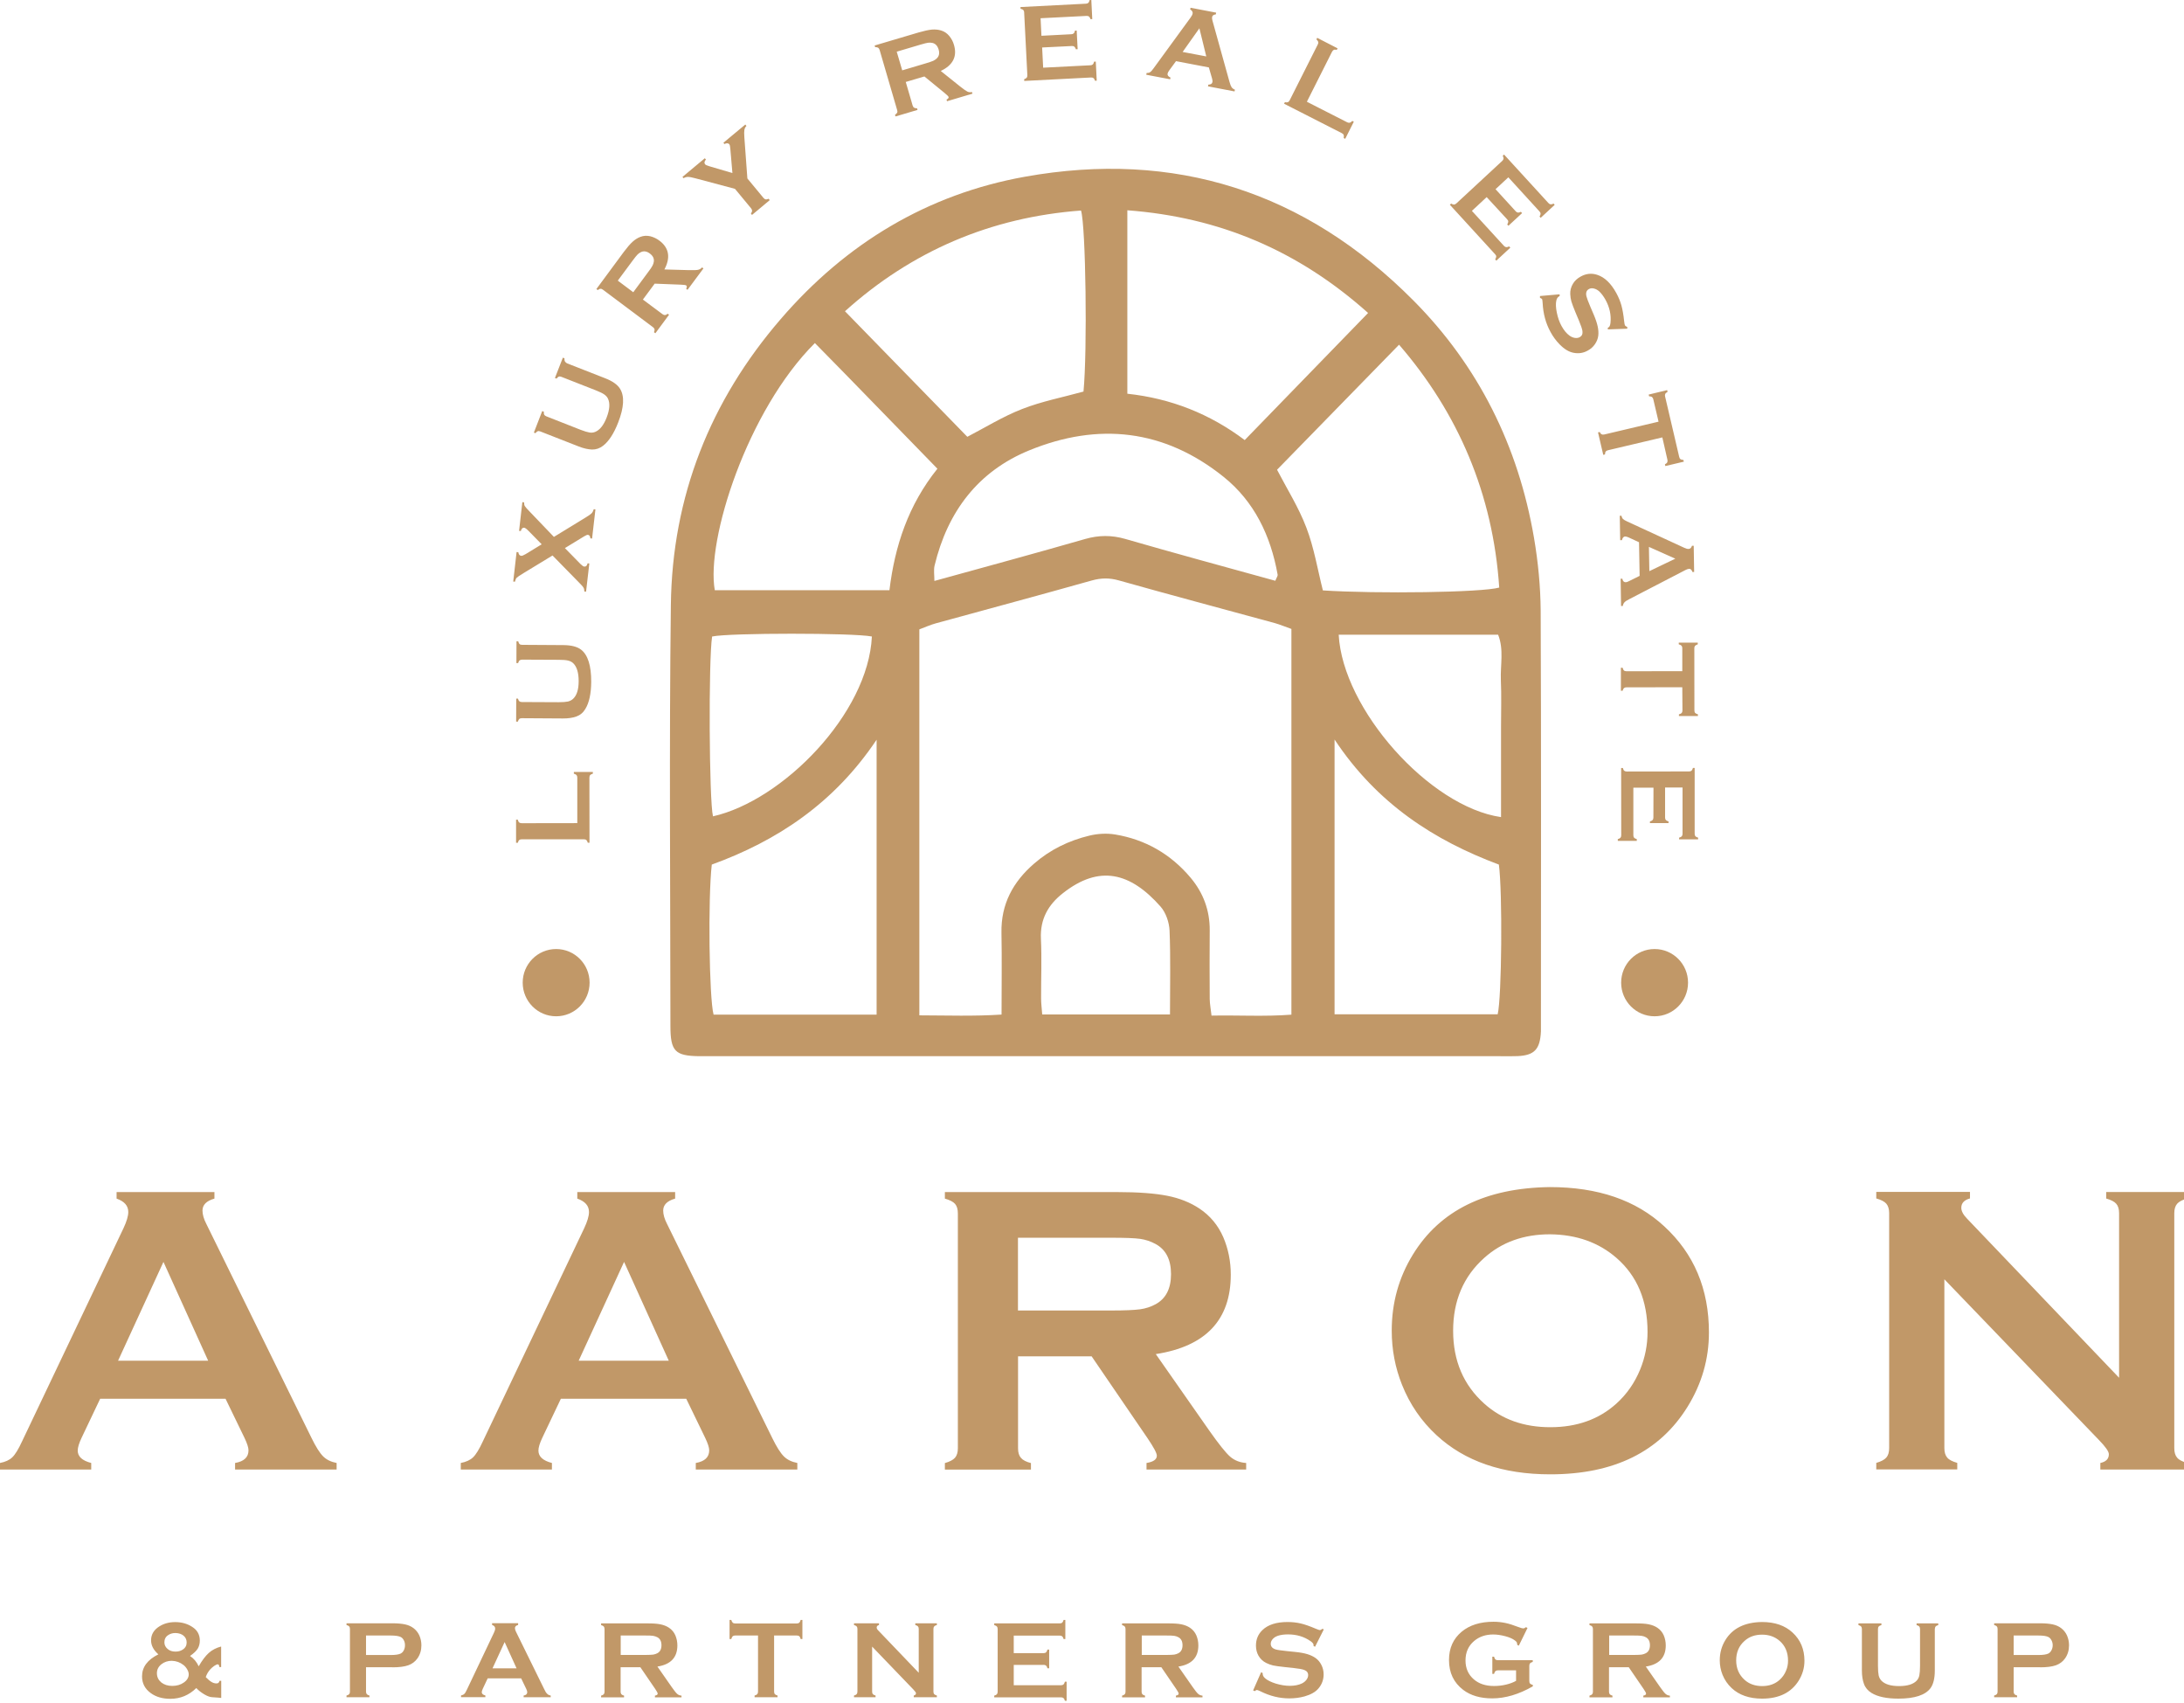 <?xml version="1.0" encoding="UTF-8"?> <svg xmlns="http://www.w3.org/2000/svg" width="254" height="198" xml:space="preserve" version="1.1"> <g> <title>Layer 1</title> <g id="svg_1"> <path id="svg_2" fill="#C19868" d="m136.07,117.96c0,-3.43 0.08,-6.6 -0.05,-9.75c-0.04,-0.96 -0.43,-2.1 -1.05,-2.8c-3.51,-3.97 -7.12,-4.9 -11.37,-1.54c-1.68,1.32 -2.65,2.99 -2.54,5.29c0.11,2.31 0.01,4.63 0.02,6.94c0,0.58 0.08,1.15 0.13,1.86l14.86,0zm-34.67,-43.95c-2.13,-0.43 -16.56,-0.43 -18.58,0c-0.43,2.69 -0.35,19.11 0.1,20.91c8.11,-1.83 18.06,-11.95 18.48,-20.91m54.29,-0.21c0.46,8.67 10.56,20.01 18.88,21.21l0,-5.38l0,-5.15c0,-1.8 0.06,-3.61 -0.02,-5.41c-0.07,-1.75 0.37,-3.55 -0.32,-5.27l-18.54,0zm-7.37,-6.27c0.16,-0.4 0.3,-0.57 0.27,-0.71c-0.81,-4.54 -2.72,-8.51 -6.28,-11.37c-6.91,-5.55 -14.59,-6.37 -22.62,-3.08c-5.91,2.42 -9.48,7.08 -11,13.4c-0.12,0.52 -0.02,1.1 -0.02,1.78c5.98,-1.65 11.77,-3.22 17.54,-4.88c1.58,-0.45 3.06,-0.46 4.64,-0.01c5.78,1.67 11.57,3.24 17.47,4.87m6.89,18.46l0,31.95l18.97,0c0.48,-1.98 0.57,-14.21 0.14,-17.41c-7.48,-2.8 -14.13,-7.03 -19.11,-14.54m-53.26,31.99l0,-31.97c-4.96,7.41 -11.6,11.77 -19.17,14.52c-0.45,3.88 -0.31,15.56 0.21,17.45l18.96,0zm29.16,-93.53l0,21.33c5.08,0.55 9.6,2.34 13.65,5.39c4.86,-5 9.55,-9.84 14.35,-14.78c-8.11,-7.24 -17.25,-11.13 -28,-11.94m-32.84,11.74c4.86,4.99 9.58,9.82 14.23,14.6c2.05,-1.06 4.13,-2.36 6.37,-3.23c2.3,-0.9 4.76,-1.37 7.14,-2.03c0.46,-4.72 0.27,-19.31 -0.29,-21.05c-10.47,0.78 -19.65,4.69 -27.45,11.71m64.44,3.89c-4.86,4.98 -9.57,9.81 -14.19,14.54c1.13,2.18 2.51,4.36 3.41,6.73c0.9,2.35 1.31,4.89 1.92,7.3c6.33,0.41 18.53,0.24 20.51,-0.33c-0.73,-10.89 -4.77,-20.28 -11.65,-28.24m-53.69,14.42c-4.87,-4.98 -9.53,-9.83 -14.25,-14.61c-7.86,7.83 -12.68,22.92 -11.64,28.74l20.31,0c0.63,-5.18 2.2,-9.91 5.58,-14.13m-2.11,63.56c3.3,0.01 6.35,0.12 9.57,-0.09c0,-3.34 0.05,-6.42 -0.01,-9.5c-0.07,-3.37 1.37,-5.95 3.78,-8.04c1.88,-1.64 4.07,-2.7 6.46,-3.27c0.95,-0.23 2.01,-0.29 2.98,-0.13c3.5,0.58 6.46,2.27 8.78,5.03c1.46,1.74 2.24,3.79 2.22,6.13c-0.02,2.66 -0.02,5.32 0,7.98c0.01,0.57 0.12,1.14 0.21,1.92c3.17,-0.06 6.21,0.13 9.29,-0.11l0,-44.85c-0.69,-0.24 -1.3,-0.5 -1.93,-0.68c-6.04,-1.65 -12.1,-3.26 -18.13,-4.96c-1.1,-0.31 -2.07,-0.3 -3.17,0.01c-6.03,1.7 -12.09,3.32 -18.13,4.98c-0.63,0.17 -1.23,0.45 -1.91,0.7l0,44.88l-0.01,0zm21.73,4.75c-15.03,0 -30.06,0 -45.09,0c-0.75,0 -1.5,0.01 -2.25,0c-2.79,-0.04 -3.33,-0.58 -3.33,-3.51c-0.01,-16.31 -0.15,-32.62 0.05,-48.93c0.15,-12.66 4.59,-23.77 12.76,-33.25c7.62,-8.85 17.11,-14.54 28.41,-16.57c17.38,-3.12 32.57,1.68 45.21,14.41c7.55,7.61 12.18,16.9 14.01,27.61c0.47,2.77 0.75,5.62 0.77,8.43c0.07,15.96 0.03,31.93 0.03,47.9c0,0.34 0.01,0.69 0,1.03c-0.1,2.07 -0.75,2.78 -2.71,2.87c-0.67,0.03 -1.34,0.01 -2,0.01c-15.3,0 -30.58,0 -45.86,0" class="st0"></path> <path id="svg_3" fill="#C19868" d="m64.68,118.17c2.15,0 3.89,-1.75 3.89,-3.91c0,-2.16 -1.74,-3.91 -3.89,-3.91c-2.15,0 -3.89,1.75 -3.89,3.91c0,2.16 1.74,3.91 3.89,3.91" class="st0"></path> <path id="svg_4" fill="#C19868" d="m192.43,118.17c2.15,0 3.89,-1.75 3.89,-3.91c0,-2.16 -1.74,-3.91 -3.89,-3.91c-2.15,0 -3.89,1.75 -3.89,3.91c0,2.16 1.74,3.91 3.89,3.91" class="st0"></path> <path id="svg_5" fill="#C19868" d="m192.29,95.06c0,0.13 -0.03,0.22 -0.09,0.29c-0.06,0.07 -0.16,0.12 -0.31,0.16l0,0.2l2.16,0l0,-0.2c-0.15,-0.04 -0.26,-0.1 -0.31,-0.16c-0.06,-0.07 -0.09,-0.16 -0.09,-0.29l0,-3.49l2.03,0l0,5.38c0,0.13 -0.03,0.22 -0.09,0.29c-0.06,0.07 -0.16,0.12 -0.31,0.16l0,0.2l2.21,0l0,-0.2c-0.15,-0.04 -0.25,-0.1 -0.31,-0.16c-0.06,-0.07 -0.09,-0.16 -0.09,-0.29l0,-7.66l-0.2,0c-0.04,0.15 -0.1,0.26 -0.16,0.32c-0.07,0.06 -0.17,0.09 -0.29,0.09l-7.24,0.01c-0.13,0 -0.23,-0.03 -0.3,-0.09c-0.07,-0.06 -0.12,-0.16 -0.16,-0.32l-0.2,0l0.01,7.82c0,0.13 -0.03,0.22 -0.09,0.29c-0.06,0.07 -0.16,0.12 -0.31,0.16l0,0.2l2.21,0l0,-0.2c-0.15,-0.04 -0.25,-0.1 -0.31,-0.16c-0.06,-0.07 -0.09,-0.16 -0.09,-0.29l0,-5.53l2.34,0l-0.01,3.47zm3.38,-12.46c0,0.13 -0.03,0.23 -0.09,0.3c-0.06,0.07 -0.16,0.12 -0.32,0.16l0,0.2l2.21,0l0,-0.2c-0.15,-0.04 -0.26,-0.1 -0.32,-0.16c-0.06,-0.07 -0.09,-0.17 -0.09,-0.3l-0.01,-7.22c0,-0.13 0.03,-0.22 0.09,-0.29c0.06,-0.06 0.16,-0.12 0.31,-0.17l0,-0.2l-2.21,0l0,0.2c0.15,0.04 0.26,0.1 0.32,0.16c0.06,0.07 0.09,0.16 0.09,0.29l0,2.67l-6.49,0.01c-0.13,0 -0.23,-0.03 -0.29,-0.09c-0.07,-0.06 -0.12,-0.16 -0.16,-0.32l-0.2,0l0,2.68l0.2,0c0.04,-0.15 0.1,-0.26 0.16,-0.31c0.07,-0.06 0.16,-0.09 0.29,-0.09l6.49,-0.01l0.02,2.69zm-3.9,-19.01l3.07,1.37l-3.02,1.45l-0.05,-2.82zm-2.31,3.98c-0.17,0.09 -0.3,0.13 -0.39,0.13c-0.21,0 -0.35,-0.13 -0.39,-0.41l-0.2,0l0.05,3.17l0.2,0c0.03,-0.18 0.1,-0.32 0.2,-0.43c0.1,-0.11 0.29,-0.23 0.57,-0.37l6.54,-3.39c0.15,-0.08 0.29,-0.12 0.41,-0.13c0.18,0 0.3,0.12 0.38,0.37l0.2,0l-0.05,-3.05l-0.2,0c-0.08,0.24 -0.21,0.37 -0.41,0.37c-0.13,0 -0.29,-0.04 -0.5,-0.14l-6.62,-3.05c-0.24,-0.11 -0.41,-0.21 -0.49,-0.29c-0.09,-0.09 -0.15,-0.21 -0.18,-0.38l-0.2,0l0.05,2.84l0.2,0c0.07,-0.28 0.19,-0.43 0.38,-0.43c0.1,0 0.23,0.04 0.4,0.11l1.21,0.56l0.07,3.91l-1.23,0.61zm4.46,-14.12c0.03,0.13 0.02,0.23 -0.02,0.31c-0.04,0.08 -0.13,0.16 -0.27,0.23l0.05,0.2l2.15,-0.51l-0.05,-0.2c-0.16,-0.01 -0.27,-0.04 -0.34,-0.09c-0.07,-0.05 -0.12,-0.14 -0.15,-0.27l-1.64,-7.02c-0.03,-0.12 -0.02,-0.22 0.02,-0.3c0.04,-0.08 0.13,-0.15 0.27,-0.24l-0.05,-0.2l-2.15,0.52l0.05,0.2c0.16,0.01 0.27,0.03 0.34,0.09c0.07,0.05 0.12,0.14 0.15,0.26l0.61,2.6l-6.31,1.49c-0.13,0.03 -0.23,0.02 -0.31,-0.02c-0.08,-0.04 -0.15,-0.13 -0.23,-0.27l-0.19,0.05l0.61,2.61l0.2,-0.05c0.01,-0.16 0.03,-0.27 0.09,-0.34c0.05,-0.07 0.14,-0.12 0.27,-0.15l6.31,-1.49l0.59,2.59zm-4.67,-15.43c-0.14,-0.06 -0.23,-0.12 -0.27,-0.2c-0.03,-0.05 -0.06,-0.2 -0.09,-0.46c-0.08,-0.77 -0.19,-1.38 -0.32,-1.85c-0.13,-0.47 -0.33,-0.95 -0.59,-1.43c-0.63,-1.15 -1.38,-1.86 -2.24,-2.13c-0.65,-0.21 -1.3,-0.14 -1.93,0.22c-0.38,0.21 -0.68,0.49 -0.88,0.83c-0.22,0.37 -0.33,0.77 -0.31,1.2c0.01,0.3 0.06,0.58 0.13,0.85c0.08,0.26 0.24,0.7 0.49,1.3l0.38,0.9c0.25,0.6 0.39,1.02 0.42,1.25c0.04,0.33 -0.06,0.56 -0.31,0.7c-0.16,0.09 -0.35,0.12 -0.57,0.09c-0.21,-0.03 -0.42,-0.12 -0.62,-0.26c-0.35,-0.25 -0.66,-0.63 -0.93,-1.12c-0.25,-0.45 -0.43,-0.97 -0.55,-1.55c-0.12,-0.58 -0.14,-1.06 -0.06,-1.41c0.05,-0.24 0.16,-0.4 0.32,-0.49c0.01,-0.01 0.04,-0.02 0.07,-0.04l-0.01,-0.2l-2.28,0.2l0,0.21c0.14,0.06 0.22,0.11 0.25,0.16c0.02,0.04 0.04,0.19 0.06,0.45c0.06,1.23 0.36,2.35 0.91,3.35c0.3,0.56 0.66,1.04 1.06,1.45c0.54,0.55 1.08,0.88 1.62,0.98c0.6,0.12 1.16,0.03 1.68,-0.27c0.33,-0.18 0.61,-0.43 0.82,-0.74c0.21,-0.31 0.34,-0.64 0.38,-0.99c0.04,-0.34 0.01,-0.7 -0.07,-1.07s-0.23,-0.83 -0.46,-1.37l-0.39,-0.91c-0.26,-0.61 -0.41,-1.02 -0.46,-1.23c-0.09,-0.4 0.01,-0.68 0.29,-0.83c0.17,-0.1 0.37,-0.12 0.59,-0.06c0.22,0.05 0.43,0.17 0.62,0.34c0.26,0.25 0.49,0.56 0.71,0.95c0.49,0.88 0.68,1.78 0.59,2.68c-0.03,0.29 -0.1,0.47 -0.22,0.54c-0.02,0.01 -0.05,0.03 -0.09,0.04l0,0.2l2.26,-0.08l0,-0.2zm-13.97,-12.52c0.09,0.09 0.13,0.18 0.13,0.27c0,0.09 -0.04,0.2 -0.12,0.33l0.14,0.15l1.59,-1.47l-0.14,-0.15c-0.14,0.07 -0.25,0.1 -0.34,0.09c-0.09,-0.01 -0.18,-0.06 -0.26,-0.15l-2.35,-2.57l1.49,-1.38l3.62,3.96c0.08,0.09 0.13,0.18 0.13,0.27c0,0.09 -0.04,0.2 -0.12,0.33l0.13,0.15l1.63,-1.51l-0.13,-0.15c-0.14,0.07 -0.25,0.1 -0.34,0.09c-0.09,-0.01 -0.18,-0.06 -0.26,-0.15l-5.16,-5.64l-0.15,0.14c0.07,0.14 0.1,0.25 0.09,0.34c-0.01,0.09 -0.06,0.18 -0.16,0.27l-5.32,4.93c-0.1,0.09 -0.19,0.13 -0.28,0.14c-0.09,0 -0.2,-0.04 -0.33,-0.12l-0.15,0.14l5.26,5.75c0.09,0.09 0.13,0.18 0.13,0.27c0,0.09 -0.04,0.2 -0.12,0.33l0.13,0.15l1.63,-1.51l-0.14,-0.15c-0.14,0.07 -0.25,0.1 -0.34,0.09c-0.09,-0.01 -0.17,-0.06 -0.26,-0.15l-3.73,-4.07l1.72,-1.6l2.38,2.58zm-20.37,-19.47c0.06,-0.12 0.13,-0.19 0.21,-0.23c0.08,-0.04 0.2,-0.04 0.35,0l0.09,-0.18l-2.37,-1.22l-0.09,0.18c0.12,0.11 0.18,0.2 0.21,0.29s0,0.19 -0.05,0.3l-3.27,6.49c-0.06,0.12 -0.13,0.19 -0.21,0.22c-0.08,0.03 -0.2,0.04 -0.35,0l-0.09,0.18l6.71,3.42c0.12,0.06 0.19,0.13 0.22,0.21c0.03,0.08 0.03,0.2 0,0.36l0.18,0.09l1,-1.99l-0.18,-0.09c-0.1,0.12 -0.2,0.18 -0.29,0.21c-0.09,0.02 -0.19,0 -0.3,-0.05l-4.69,-2.39l2.92,-5.8zm-17.37,0.01l1.95,-2.75l0.8,3.27l-2.75,-0.52zm3.42,3.08c0.05,0.19 0.07,0.32 0.05,0.41c-0.04,0.21 -0.2,0.31 -0.48,0.31l-0.04,0.2l3.09,0.59l0.04,-0.2c-0.17,-0.07 -0.29,-0.16 -0.38,-0.28c-0.08,-0.12 -0.17,-0.33 -0.25,-0.63l-1.98,-7.12c-0.05,-0.17 -0.06,-0.31 -0.04,-0.43c0.03,-0.17 0.18,-0.27 0.43,-0.3l0.04,-0.2l-2.98,-0.57l-0.04,0.2c0.22,0.13 0.32,0.29 0.28,0.48c-0.02,0.12 -0.1,0.28 -0.24,0.47l-4.31,5.91c-0.16,0.22 -0.28,0.36 -0.39,0.43c-0.1,0.07 -0.24,0.1 -0.41,0.1l-0.04,0.2l2.78,0.53l0.04,-0.2c-0.26,-0.12 -0.38,-0.27 -0.34,-0.46c0.02,-0.1 0.08,-0.22 0.19,-0.37l0.79,-1.08l3.82,0.73l0.37,1.28zm-16.3,-3.77c0.12,-0.01 0.22,0.02 0.29,0.08c0.07,0.06 0.13,0.16 0.18,0.3l0.2,-0.01l-0.11,-2.17l-0.2,0.01c-0.03,0.15 -0.08,0.26 -0.15,0.32c-0.06,0.06 -0.16,0.1 -0.28,0.1l-3.47,0.18l-0.1,-2.04l5.34,-0.27c0.12,-0.01 0.22,0.02 0.29,0.07c0.07,0.06 0.13,0.16 0.18,0.31l0.2,-0.01l-0.11,-2.22l-0.2,0.01c-0.03,0.15 -0.08,0.26 -0.15,0.32c-0.06,0.06 -0.16,0.1 -0.28,0.1l-7.61,0.39l0.01,0.2c0.15,0.03 0.26,0.08 0.32,0.15c0.06,0.06 0.1,0.16 0.1,0.29l0.37,7.27c0.01,0.13 -0.02,0.23 -0.07,0.3c-0.06,0.07 -0.16,0.13 -0.3,0.18l0.01,0.2l7.76,-0.4c0.12,-0.01 0.22,0.02 0.29,0.07c0.07,0.05 0.13,0.16 0.18,0.31l0.2,-0.01l-0.11,-2.22l-0.2,0.01c-0.03,0.15 -0.08,0.26 -0.15,0.32c-0.06,0.06 -0.16,0.1 -0.28,0.1l-5.49,0.28l-0.12,-2.35l3.46,-0.17zm-20.37,0.66l2.76,-0.82c0.42,-0.12 0.71,-0.2 0.88,-0.22s0.34,-0.02 0.51,0.02c0.35,0.08 0.59,0.33 0.72,0.76s0.06,0.77 -0.2,1.03c-0.12,0.12 -0.26,0.21 -0.42,0.29c-0.16,0.07 -0.45,0.17 -0.85,0.29l-2.76,0.82l-0.64,-2.17zm3.22,2.88l2.37,1.94c0.27,0.22 0.41,0.37 0.44,0.44c0.03,0.11 -0.05,0.22 -0.24,0.31l0.06,0.19l2.96,-0.88l-0.06,-0.19c-0.19,0.04 -0.37,0.03 -0.53,-0.05c-0.16,-0.08 -0.44,-0.27 -0.84,-0.59l-2.26,-1.81c1.42,-0.67 1.93,-1.68 1.54,-3.02c-0.11,-0.4 -0.3,-0.74 -0.55,-1.05c-0.26,-0.31 -0.58,-0.53 -0.96,-0.64c-0.33,-0.1 -0.68,-0.13 -1.07,-0.1c-0.39,0.04 -0.9,0.15 -1.52,0.33l-5.13,1.52l0.06,0.19c0.16,0 0.27,0.02 0.35,0.07c0.07,0.05 0.13,0.13 0.17,0.26l2.04,6.99c0.04,0.12 0.04,0.22 0,0.3c-0.04,0.08 -0.12,0.16 -0.25,0.25l0.06,0.19l2.56,-0.76l-0.06,-0.19c-0.15,0.01 -0.26,-0.02 -0.34,-0.07c-0.08,-0.05 -0.13,-0.13 -0.17,-0.25l-0.8,-2.74l2.17,-0.64zm-20.94,7.1c-0.03,-0.41 -0.03,-0.71 0,-0.88c0.03,-0.18 0.11,-0.33 0.24,-0.47l-0.13,-0.16l-2.55,2.12l0.13,0.15c0.11,-0.07 0.22,-0.1 0.32,-0.09s0.18,0.04 0.24,0.12c0.06,0.07 0.1,0.25 0.12,0.55l0.24,2.79l-2.65,-0.78c-0.29,-0.09 -0.46,-0.16 -0.51,-0.22c-0.14,-0.16 -0.11,-0.35 0.08,-0.57l-0.13,-0.15l-2.6,2.17l0.13,0.15c0.16,-0.1 0.33,-0.15 0.51,-0.15c0.18,0 0.47,0.05 0.86,0.16l4.61,1.23l1.87,2.26c0.08,0.1 0.12,0.2 0.12,0.29c-0.01,0.09 -0.05,0.2 -0.14,0.33l0.13,0.15l2.06,-1.72l-0.13,-0.16c-0.14,0.06 -0.26,0.09 -0.34,0.07c-0.09,-0.01 -0.17,-0.07 -0.26,-0.17l-1.87,-2.26l-0.35,-4.76zm-14.72,16.64l1.72,-2.32c0.26,-0.35 0.45,-0.59 0.57,-0.71c0.12,-0.12 0.26,-0.22 0.41,-0.29c0.33,-0.15 0.67,-0.1 1.03,0.17c0.36,0.27 0.51,0.58 0.46,0.94c-0.02,0.17 -0.08,0.33 -0.16,0.48c-0.08,0.16 -0.25,0.41 -0.51,0.75l-1.72,2.33l-1.8,-1.35zm4.29,0.35l3.06,0.12c0.35,0.01 0.55,0.05 0.61,0.09c0.09,0.07 0.09,0.2 -0.01,0.39l0.16,0.12l1.85,-2.49l-0.16,-0.12c-0.13,0.15 -0.28,0.24 -0.46,0.28c-0.18,0.04 -0.52,0.05 -1.03,0.04l-2.89,-0.08c0.74,-1.39 0.54,-2.51 -0.58,-3.35c-0.33,-0.25 -0.68,-0.41 -1.06,-0.51c-0.4,-0.09 -0.78,-0.07 -1.15,0.07c-0.32,0.12 -0.62,0.31 -0.91,0.57c-0.29,0.26 -0.63,0.66 -1.02,1.18l-3.19,4.32l0.16,0.12c0.12,-0.1 0.23,-0.15 0.32,-0.15c0.09,-0.01 0.18,0.03 0.29,0.11l5.81,4.35c0.1,0.07 0.16,0.16 0.18,0.24c0.02,0.09 0,0.2 -0.06,0.35l0.16,0.12l1.59,-2.15l-0.16,-0.12c-0.12,0.1 -0.22,0.15 -0.31,0.15c-0.09,0.01 -0.19,-0.03 -0.29,-0.1l-2.28,-1.7l1.37,-1.85zm-10.45,9.03c-0.04,-0.08 -0.05,-0.2 -0.04,-0.35l-0.19,-0.07l-0.92,2.36l0.19,0.07c0.09,-0.12 0.18,-0.2 0.26,-0.23c0.08,-0.03 0.19,-0.02 0.31,0.03l3.98,1.56c0.46,0.18 0.79,0.34 0.99,0.48c0.2,0.14 0.35,0.3 0.44,0.5c0.25,0.53 0.2,1.25 -0.15,2.17c-0.35,0.91 -0.8,1.47 -1.34,1.69c-0.2,0.08 -0.42,0.11 -0.66,0.07c-0.24,-0.04 -0.59,-0.14 -1.05,-0.32l-3.97,-1.56c-0.12,-0.05 -0.2,-0.11 -0.25,-0.19c-0.04,-0.08 -0.05,-0.2 -0.04,-0.35l-0.19,-0.07l-0.97,2.5l0.19,0.07c0.09,-0.13 0.18,-0.2 0.26,-0.23c0.08,-0.03 0.19,-0.02 0.31,0.03l4.47,1.75c0.56,0.22 1.07,0.33 1.53,0.35c0.47,0.01 0.9,-0.14 1.29,-0.44c0.67,-0.52 1.25,-1.41 1.75,-2.69c0.69,-1.76 0.76,-3.08 0.22,-3.94c-0.3,-0.48 -0.87,-0.88 -1.71,-1.21l-4.47,-1.75c-0.12,-0.09 -0.2,-0.15 -0.24,-0.23m-3.98,17.59c-0.39,-0.4 -0.61,-0.65 -0.67,-0.75c-0.06,-0.09 -0.09,-0.24 -0.09,-0.44l-0.2,-0.02l-0.38,3.34l0.2,0.02c0.08,-0.28 0.21,-0.41 0.39,-0.39c0.1,0.01 0.27,0.13 0.5,0.36l1.54,1.57l-1.85,1.13c-0.25,0.15 -0.43,0.22 -0.53,0.21c-0.19,-0.02 -0.3,-0.16 -0.34,-0.42l-0.2,-0.02l-0.39,3.43l0.2,0.02c0.05,-0.22 0.12,-0.38 0.21,-0.47c0.09,-0.09 0.36,-0.27 0.79,-0.53l3.37,-2.05l2.93,2.99c0.37,0.37 0.59,0.61 0.66,0.73c0.08,0.12 0.11,0.27 0.11,0.47l0.2,0.02l0.38,-3.28l-0.2,-0.02c-0.06,0.28 -0.19,0.4 -0.4,0.38c-0.09,-0.01 -0.24,-0.11 -0.44,-0.31l-1.8,-1.84l2.23,-1.36c0.21,-0.13 0.36,-0.19 0.45,-0.18c0.17,0.02 0.26,0.16 0.28,0.41l0.2,0.02l0.39,-3.39l-0.2,-0.02c-0.06,0.21 -0.14,0.38 -0.26,0.49c-0.11,0.11 -0.37,0.29 -0.77,0.53l-3.6,2.2l-2.71,-2.83zm-1.28,15.29c-0.07,-0.06 -0.12,-0.16 -0.16,-0.32l-0.2,0l-0.01,2.53l0.2,0c0.04,-0.15 0.1,-0.26 0.17,-0.31c0.07,-0.06 0.17,-0.09 0.29,-0.09l4.27,0.02c0.49,0 0.86,0.03 1.09,0.09c0.24,0.06 0.43,0.16 0.59,0.31c0.42,0.41 0.63,1.1 0.63,2.08c0,0.98 -0.22,1.66 -0.65,2.06c-0.16,0.15 -0.36,0.25 -0.59,0.31c-0.24,0.05 -0.6,0.08 -1.09,0.08l-4.27,-0.02c-0.13,0 -0.23,-0.03 -0.3,-0.09c-0.07,-0.06 -0.12,-0.17 -0.16,-0.31l-0.2,0l-0.01,2.68l0.2,0c0.04,-0.15 0.1,-0.26 0.16,-0.31c0.07,-0.06 0.17,-0.09 0.3,-0.09l4.79,0.03c0.6,0 1.12,-0.07 1.56,-0.23c0.44,-0.16 0.79,-0.45 1.04,-0.88c0.44,-0.72 0.67,-1.77 0.68,-3.14c0.01,-1.89 -0.39,-3.15 -1.19,-3.76c-0.45,-0.34 -1.13,-0.51 -2.03,-0.52l-4.79,-0.03c-0.16,0 -0.26,-0.03 -0.32,-0.09m0.25,20.83c-0.13,0 -0.23,-0.03 -0.3,-0.09c-0.07,-0.06 -0.12,-0.16 -0.16,-0.32l-0.2,0l0,2.69l0.2,0c0.04,-0.15 0.1,-0.26 0.16,-0.32c0.07,-0.06 0.17,-0.09 0.29,-0.09l7.24,0c0.13,0 0.23,0.03 0.29,0.09c0.07,0.06 0.12,0.16 0.16,0.31l0.2,0l-0.01,-7.57c0,-0.13 0.03,-0.23 0.09,-0.3c0.06,-0.07 0.16,-0.12 0.31,-0.16l0,-0.2l-2.21,0l0,0.2c0.15,0.04 0.25,0.1 0.31,0.16c0.06,0.07 0.09,0.17 0.09,0.3l0,5.29l-6.46,0.01z" class="st0"></path> <path id="svg_6" fill="#C19868" d="m244.11,167.44c0.77,0.79 1.15,1.34 1.15,1.65c0,0.54 -0.33,0.88 -0.99,1.02l0,0.76l10.1,0l0,-0.76c-0.56,-0.16 -0.96,-0.36 -1.17,-0.62c-0.22,-0.25 -0.33,-0.62 -0.33,-1.11l0,-27.32c0,-0.47 0.11,-0.83 0.33,-1.09c0.22,-0.25 0.61,-0.46 1.17,-0.61l0,-0.76l-9.42,0l0,0.76c0.56,0.16 0.96,0.36 1.17,0.61c0.22,0.25 0.33,0.61 0.33,1.09l0,19.14l-17.69,-18.51c-0.44,-0.46 -0.66,-0.87 -0.66,-1.25c0,-0.55 0.34,-0.91 1.01,-1.09l0,-0.76l-10.9,0l0,0.76c0.56,0.16 0.96,0.36 1.17,0.61s0.33,0.61 0.33,1.09l0,27.32c0,0.49 -0.11,0.86 -0.33,1.11s-0.61,0.46 -1.17,0.62l0,0.76l9.42,0l0,-0.76c-0.56,-0.16 -0.96,-0.36 -1.17,-0.62c-0.22,-0.25 -0.33,-0.62 -0.33,-1.11l0,-19.62l17.98,18.69zm-56.12,-21.18c2.41,2.09 3.62,4.97 3.62,8.62c0,1.49 -0.28,2.94 -0.85,4.34c-0.64,1.57 -1.57,2.9 -2.78,3.99c-2.02,1.82 -4.58,2.74 -7.67,2.74s-5.65,-0.91 -7.69,-2.74c-2.41,-2.16 -3.62,-4.98 -3.62,-8.48c0,-3.49 1.21,-6.32 3.62,-8.47c2.04,-1.83 4.59,-2.74 7.64,-2.74c3.1,0.03 5.67,0.95 7.73,2.74m-23.66,-0.4c-1.65,2.68 -2.47,5.63 -2.47,8.86c0,2.21 0.4,4.31 1.2,6.31c0.91,2.27 2.24,4.21 4,5.84c3.28,3.04 7.69,4.56 13.24,4.56c7.4,0 12.72,-2.62 15.96,-7.85c1.66,-2.68 2.49,-5.56 2.49,-8.65c0,-5.04 -1.73,-9.15 -5.2,-12.34c-3.28,-3.04 -7.71,-4.56 -13.31,-4.56c-7.45,0.1 -12.76,2.71 -15.91,7.83m-45.94,-1.94l10.81,0c1.63,0 2.76,0.04 3.4,0.13c0.63,0.09 1.23,0.29 1.8,0.6c1.19,0.65 1.79,1.81 1.79,3.5c0,1.69 -0.6,2.85 -1.79,3.5c-0.55,0.3 -1.15,0.5 -1.81,0.59c-0.66,0.09 -1.79,0.14 -3.38,0.14l-10.82,0l0,-8.46zm8.56,13.78l6.49,9.5c0.74,1.09 1.1,1.77 1.1,2.06c0,0.44 -0.4,0.72 -1.2,0.85l0,0.76l11.59,0l0,-0.76c-0.74,-0.05 -1.36,-0.3 -1.87,-0.74c-0.51,-0.45 -1.31,-1.45 -2.41,-3.01l-6.23,-8.91c5.81,-0.9 8.72,-3.98 8.72,-9.24c0,-1.54 -0.29,-2.99 -0.87,-4.35c-0.61,-1.4 -1.54,-2.51 -2.77,-3.33c-1.07,-0.71 -2.32,-1.21 -3.75,-1.49s-3.37,-0.43 -5.82,-0.43l-20.04,0l0,0.76c0.56,0.16 0.96,0.36 1.18,0.61c0.22,0.25 0.33,0.62 0.33,1.11l0,27.32c0,0.47 -0.11,0.83 -0.33,1.09c-0.22,0.25 -0.61,0.46 -1.18,0.62l0,0.76l10.01,0l0,-0.76c-0.55,-0.14 -0.94,-0.34 -1.16,-0.6c-0.23,-0.26 -0.34,-0.63 -0.34,-1.1l0,-10.71l8.55,0l0,-0.01zm-59.65,0.52l5.28,-11.49l5.2,11.49l-10.48,0zm14.71,8.96c0.31,0.65 0.47,1.13 0.47,1.46c0,0.8 -0.52,1.29 -1.56,1.47l0,0.76l11.81,0l0,-0.76c-0.66,-0.13 -1.18,-0.38 -1.57,-0.77c-0.39,-0.39 -0.85,-1.11 -1.36,-2.16l-12.22,-24.86c-0.3,-0.58 -0.45,-1.1 -0.45,-1.56c0,-0.66 0.46,-1.13 1.39,-1.39l0,-0.76l-11.38,0l0,0.76c0.91,0.32 1.36,0.83 1.36,1.56c0,0.47 -0.19,1.1 -0.56,1.89l-11.79,24.79c-0.42,0.91 -0.8,1.53 -1.13,1.84c-0.33,0.32 -0.81,0.54 -1.43,0.66l0,0.76l10.6,0l0,-0.76c-1.05,-0.27 -1.57,-0.75 -1.57,-1.44c0,-0.36 0.15,-0.86 0.45,-1.49l2.16,-4.54l14.58,0l2.2,4.54zm-68.28,-8.96l5.28,-11.49l5.2,11.49l-10.48,0zm14.7,8.96c0.31,0.65 0.47,1.13 0.47,1.46c0,0.8 -0.52,1.29 -1.56,1.47l0,0.76l11.81,0l0,-0.76c-0.66,-0.13 -1.18,-0.38 -1.57,-0.77c-0.39,-0.39 -0.85,-1.11 -1.36,-2.16l-12.22,-24.86c-0.3,-0.58 -0.45,-1.1 -0.45,-1.56c0,-0.66 0.46,-1.13 1.39,-1.39l0,-0.76l-11.38,0l0,0.76c0.91,0.32 1.36,0.83 1.36,1.56c0,0.47 -0.19,1.1 -0.56,1.89l-11.8,24.79c-0.42,0.91 -0.8,1.53 -1.13,1.84c-0.33,0.32 -0.81,0.54 -1.43,0.66l0,0.76l10.61,0l0,-0.76c-1.05,-0.27 -1.57,-0.75 -1.57,-1.44c0,-0.36 0.15,-0.86 0.45,-1.49l2.16,-4.54l14.58,0l2.2,4.54z" class="st0"></path> <path id="svg_7" fill="#C19868" d="m234.19,190.17l2.85,0c0.57,0 0.97,0.06 1.2,0.18c0.15,0.08 0.26,0.21 0.35,0.38c0.09,0.17 0.14,0.36 0.14,0.57c0,0.21 -0.05,0.4 -0.14,0.58c-0.09,0.18 -0.21,0.3 -0.35,0.38c-0.23,0.12 -0.63,0.18 -1.2,0.18l-2.85,0l0,-2.27zm3.07,3.7c0.79,0 1.4,-0.08 1.85,-0.24c0.44,-0.16 0.79,-0.42 1.06,-0.8c0.31,-0.44 0.46,-0.95 0.46,-1.52c0,-0.4 -0.08,-0.79 -0.24,-1.15c-0.16,-0.35 -0.39,-0.63 -0.68,-0.85c-0.28,-0.21 -0.6,-0.35 -0.97,-0.43c-0.36,-0.08 -0.86,-0.13 -1.48,-0.13l-5.34,0l0,0.2c0.15,0.04 0.25,0.1 0.31,0.16c0.06,0.07 0.09,0.17 0.09,0.3l0,7.29c0,0.13 -0.03,0.22 -0.09,0.29c-0.06,0.07 -0.16,0.12 -0.31,0.16l0,0.2l2.67,0l0,-0.2c-0.15,-0.04 -0.25,-0.09 -0.31,-0.16c-0.06,-0.07 -0.09,-0.17 -0.09,-0.29l0,-2.84l3.07,0l0,0.01zm-12.15,-4.75c0.06,-0.07 0.16,-0.12 0.31,-0.16l0,-0.2l-2.52,0l0,0.2c0.15,0.04 0.26,0.1 0.31,0.16c0.06,0.07 0.09,0.17 0.09,0.3l0,4.29c0,0.49 -0.03,0.86 -0.08,1.1c-0.05,0.24 -0.15,0.44 -0.3,0.6c-0.4,0.43 -1.09,0.64 -2.06,0.64c-0.97,0 -1.65,-0.21 -2.06,-0.64c-0.15,-0.16 -0.25,-0.36 -0.31,-0.6c-0.05,-0.24 -0.08,-0.6 -0.08,-1.1l0,-4.29c0,-0.13 0.03,-0.23 0.09,-0.3c0.06,-0.07 0.16,-0.12 0.31,-0.16l0,-0.2l-2.67,0l0,0.2c0.15,0.04 0.25,0.1 0.31,0.16c0.06,0.07 0.09,0.17 0.09,0.3l0,4.82c0,0.6 0.08,1.13 0.24,1.56c0.16,0.44 0.46,0.79 0.88,1.05c0.72,0.44 1.76,0.66 3.13,0.66c1.88,0 3.13,-0.41 3.73,-1.22c0.33,-0.45 0.5,-1.14 0.5,-2.05l0,-4.82c0.01,-0.13 0.04,-0.23 0.09,-0.3m-18.13,1.68c0.64,0.56 0.97,1.33 0.97,2.3c0,0.4 -0.07,0.79 -0.23,1.16c-0.17,0.42 -0.42,0.77 -0.74,1.06c-0.54,0.49 -1.22,0.73 -2.04,0.73c-0.82,0 -1.51,-0.24 -2.05,-0.73c-0.64,-0.58 -0.97,-1.33 -0.97,-2.26c0,-0.93 0.32,-1.69 0.97,-2.26c0.54,-0.49 1.22,-0.73 2.04,-0.73c0.82,0 1.5,0.25 2.05,0.73m-6.31,-0.11c-0.44,0.71 -0.66,1.5 -0.66,2.36c0,0.59 0.11,1.15 0.32,1.68c0.24,0.6 0.6,1.12 1.07,1.56c0.87,0.81 2.05,1.22 3.53,1.22c1.97,0 3.39,-0.7 4.26,-2.09c0.44,-0.71 0.67,-1.48 0.67,-2.31c0,-1.34 -0.46,-2.44 -1.39,-3.29c-0.87,-0.81 -2.06,-1.22 -3.55,-1.22c-1.99,0.03 -3.41,0.72 -4.25,2.09m-13.53,-0.52l2.88,0c0.44,0 0.74,0.01 0.91,0.04c0.17,0.02 0.33,0.08 0.48,0.16c0.32,0.17 0.48,0.48 0.48,0.93c0,0.45 -0.16,0.76 -0.48,0.93c-0.15,0.08 -0.31,0.13 -0.48,0.16c-0.18,0.02 -0.48,0.04 -0.9,0.04l-2.88,0l0,-2.26l-0.01,0zm2.28,3.68l1.73,2.53c0.2,0.29 0.29,0.47 0.29,0.55c0,0.12 -0.11,0.19 -0.32,0.23l0,0.2l3.09,0l0,-0.2c-0.2,-0.01 -0.36,-0.08 -0.5,-0.2c-0.14,-0.12 -0.35,-0.39 -0.64,-0.8l-1.66,-2.38c1.55,-0.24 2.32,-1.06 2.32,-2.46c0,-0.41 -0.08,-0.8 -0.23,-1.16c-0.16,-0.37 -0.41,-0.67 -0.74,-0.89c-0.28,-0.19 -0.62,-0.32 -1,-0.4c-0.38,-0.08 -0.9,-0.11 -1.55,-0.11l-5.35,0l0,0.2c0.15,0.04 0.26,0.1 0.31,0.16c0.06,0.07 0.09,0.17 0.09,0.3l0,7.29c0,0.13 -0.03,0.22 -0.09,0.29c-0.06,0.07 -0.16,0.12 -0.31,0.16l0,0.2l2.67,0l0,-0.2c-0.15,-0.04 -0.25,-0.09 -0.31,-0.16c-0.06,-0.07 -0.09,-0.17 -0.09,-0.29l0,-2.85l2.29,0l0,-0.01zm-13.08,1.58c-0.33,0.19 -0.73,0.34 -1.19,0.45c-0.46,0.11 -0.92,0.16 -1.4,0.16c-0.97,0 -1.75,-0.26 -2.34,-0.77c-0.65,-0.56 -0.97,-1.29 -0.97,-2.2c0,-0.94 0.33,-1.69 1,-2.26c0.59,-0.5 1.33,-0.76 2.22,-0.76c0.44,0 0.9,0.07 1.4,0.2s0.87,0.3 1.12,0.49c0.12,0.09 0.19,0.16 0.22,0.22c0.03,0.06 0.05,0.16 0.06,0.3l0.18,0.09l1.01,-2.06l-0.18,-0.09c-0.12,0.1 -0.22,0.14 -0.31,0.14c-0.12,0 -0.32,-0.06 -0.61,-0.17c-0.55,-0.21 -1.04,-0.37 -1.48,-0.46c-0.43,-0.09 -0.89,-0.14 -1.38,-0.14c-1.54,0 -2.77,0.39 -3.7,1.16c-0.98,0.82 -1.47,1.91 -1.47,3.29c0,1.48 0.55,2.63 1.65,3.47c0.87,0.66 2,0.99 3.38,0.99c1.52,0 3.1,-0.47 4.72,-1.4l0,-0.16c-0.15,-0.04 -0.26,-0.1 -0.32,-0.16c-0.06,-0.07 -0.09,-0.17 -0.09,-0.3l0,-1.76c0,-0.13 0.03,-0.23 0.09,-0.3c0.06,-0.07 0.16,-0.12 0.31,-0.16l0,-0.2l-4.05,0c-0.13,0 -0.23,-0.03 -0.29,-0.09c-0.07,-0.06 -0.12,-0.16 -0.16,-0.32l-0.2,0l0,2l0.2,0c0.04,-0.15 0.1,-0.26 0.16,-0.32c0.07,-0.06 0.16,-0.09 0.29,-0.09l2.11,0l0,1.21l0.02,0zm-22.54,-6.04c-0.12,0.1 -0.22,0.15 -0.31,0.15c-0.05,0 -0.2,-0.05 -0.44,-0.15c-0.71,-0.3 -1.29,-0.51 -1.77,-0.62s-0.98,-0.17 -1.53,-0.17c-1.3,0 -2.28,0.31 -2.93,0.94c-0.5,0.48 -0.75,1.08 -0.75,1.8c0,0.44 0.1,0.83 0.29,1.17c0.22,0.38 0.52,0.66 0.9,0.85c0.27,0.13 0.53,0.23 0.8,0.29c0.27,0.06 0.72,0.12 1.37,0.19l0.96,0.1c0.65,0.07 1.08,0.15 1.29,0.23c0.31,0.12 0.46,0.32 0.46,0.61c0,0.19 -0.07,0.37 -0.2,0.54c-0.13,0.17 -0.3,0.31 -0.52,0.42c-0.39,0.19 -0.87,0.28 -1.42,0.28c-0.51,0 -1.05,-0.09 -1.62,-0.26c-0.57,-0.18 -0.99,-0.39 -1.26,-0.63c-0.18,-0.16 -0.27,-0.33 -0.27,-0.52l0,-0.08l-0.18,-0.09l-0.93,2.11l0.18,0.09c0.12,-0.09 0.2,-0.14 0.26,-0.14c0.05,0 0.18,0.05 0.42,0.16c1.1,0.55 2.22,0.82 3.35,0.82c0.63,0 1.22,-0.08 1.77,-0.23c0.74,-0.21 1.29,-0.52 1.64,-0.95c0.39,-0.47 0.58,-1.01 0.58,-1.61c0,-0.38 -0.08,-0.74 -0.25,-1.08c-0.17,-0.34 -0.39,-0.61 -0.67,-0.81c-0.28,-0.2 -0.6,-0.35 -0.96,-0.46c-0.36,-0.11 -0.83,-0.2 -1.42,-0.26l-0.98,-0.1c-0.66,-0.07 -1.09,-0.13 -1.29,-0.19c-0.39,-0.12 -0.58,-0.34 -0.58,-0.66c0,-0.2 0.08,-0.38 0.23,-0.55c0.15,-0.17 0.35,-0.29 0.6,-0.38c0.34,-0.11 0.73,-0.16 1.17,-0.16c1,0 1.88,0.26 2.62,0.78c0.24,0.16 0.36,0.32 0.36,0.46c0,0.02 0,0.06 -0.01,0.1l0.18,0.1l1.02,-2.02l-0.16,-0.07zm-21.02,0.78l2.88,0c0.43,0 0.74,0.01 0.91,0.04c0.17,0.02 0.33,0.08 0.48,0.16c0.32,0.17 0.48,0.48 0.48,0.93c0,0.45 -0.16,0.76 -0.48,0.93c-0.15,0.08 -0.31,0.13 -0.48,0.16c-0.18,0.02 -0.48,0.04 -0.9,0.04l-2.88,0l0,-2.26l-0.01,0zm2.28,3.68l1.73,2.53c0.2,0.29 0.29,0.47 0.29,0.55c0,0.12 -0.11,0.19 -0.32,0.23l0,0.2l3.09,0l0,-0.2c-0.2,-0.01 -0.36,-0.08 -0.5,-0.2c-0.14,-0.12 -0.35,-0.39 -0.64,-0.8l-1.66,-2.38c1.55,-0.24 2.32,-1.06 2.32,-2.46c0,-0.41 -0.08,-0.8 -0.23,-1.16c-0.16,-0.37 -0.41,-0.67 -0.74,-0.89c-0.28,-0.19 -0.62,-0.32 -1,-0.4c-0.38,-0.08 -0.9,-0.11 -1.55,-0.11l-5.35,0l0,0.2c0.15,0.04 0.25,0.1 0.31,0.16c0.06,0.07 0.09,0.17 0.09,0.3l0,7.29c0,0.13 -0.03,0.22 -0.09,0.29c-0.06,0.07 -0.16,0.12 -0.31,0.16l0,0.2l2.67,0l0,-0.2c-0.15,-0.04 -0.25,-0.09 -0.31,-0.16c-0.06,-0.07 -0.09,-0.17 -0.09,-0.29l0,-2.85l2.29,0l0,-0.01zm-13.69,-0.27c0.12,0 0.22,0.03 0.29,0.09s0.12,0.16 0.16,0.31l0.2,0l0,-2.17l-0.2,0c-0.04,0.15 -0.1,0.26 -0.16,0.32c-0.07,0.06 -0.16,0.09 -0.29,0.09l-3.47,0l0,-2.04l5.35,0c0.12,0 0.22,0.03 0.29,0.09c0.07,0.06 0.12,0.16 0.16,0.31l0.2,0l0,-2.22l-0.2,0c-0.04,0.15 -0.1,0.25 -0.16,0.31s-0.16,0.09 -0.29,0.09l-7.62,0l0,0.2c0.15,0.04 0.25,0.1 0.31,0.16c0.06,0.07 0.09,0.17 0.09,0.3l0,7.28c0,0.13 -0.03,0.23 -0.09,0.3c-0.06,0.07 -0.16,0.12 -0.31,0.16l0,0.2l7.77,0c0.12,0 0.22,0.03 0.29,0.09c0.07,0.06 0.12,0.16 0.16,0.31l0.2,0l0,-2.22l-0.2,0c-0.04,0.15 -0.1,0.26 -0.16,0.32c-0.07,0.06 -0.16,0.09 -0.29,0.09l-5.5,0l0,-2.36l3.47,0l0,-0.01zm-15.15,2.86c0.2,0.21 0.31,0.36 0.31,0.44c0,0.14 -0.09,0.23 -0.26,0.27l0,0.2l2.69,0l0,-0.2c-0.15,-0.04 -0.25,-0.1 -0.31,-0.16c-0.06,-0.07 -0.09,-0.17 -0.09,-0.3l0,-7.29c0,-0.13 0.03,-0.22 0.09,-0.29c0.06,-0.07 0.16,-0.12 0.31,-0.16l0,-0.2l-2.51,0l0,0.2c0.15,0.04 0.26,0.1 0.31,0.16c0.06,0.07 0.09,0.16 0.09,0.29l0,5.1l-4.72,-4.93c-0.12,-0.12 -0.17,-0.23 -0.17,-0.33c0,-0.15 0.09,-0.24 0.27,-0.29l0,-0.2l-2.91,0l0,0.2c0.15,0.04 0.25,0.1 0.31,0.16c0.06,0.07 0.09,0.16 0.09,0.29l0,7.29c0,0.13 -0.03,0.23 -0.09,0.3c-0.06,0.07 -0.16,0.12 -0.31,0.16l0,0.2l2.51,0l0,-0.2c-0.15,-0.04 -0.26,-0.1 -0.31,-0.16c-0.06,-0.07 -0.09,-0.17 -0.09,-0.3l0,-5.23l4.79,4.98zm-13.55,-6.27c0.13,0 0.23,0.03 0.29,0.09c0.07,0.06 0.12,0.16 0.16,0.32l0.2,0l0,-2.22l-0.2,0c-0.04,0.15 -0.1,0.26 -0.16,0.32c-0.07,0.06 -0.17,0.09 -0.29,0.09l-7.17,0c-0.12,0 -0.22,-0.03 -0.28,-0.09c-0.07,-0.06 -0.12,-0.16 -0.17,-0.32l-0.2,0l0,2.22l0.2,0c0.04,-0.15 0.1,-0.26 0.16,-0.32c0.07,-0.06 0.16,-0.09 0.29,-0.09l2.66,0l0,6.52c0,0.13 -0.03,0.23 -0.09,0.3c-0.06,0.07 -0.16,0.12 -0.31,0.16l0,0.2l2.67,0l0,-0.2c-0.15,-0.04 -0.26,-0.1 -0.31,-0.16c-0.06,-0.07 -0.09,-0.17 -0.09,-0.3l0,-6.52l2.64,0zm-20.48,0l2.88,0c0.43,0 0.74,0.01 0.9,0.04s0.33,0.08 0.48,0.16c0.32,0.17 0.48,0.48 0.48,0.93c0,0.45 -0.16,0.76 -0.48,0.93c-0.15,0.08 -0.31,0.13 -0.48,0.16c-0.18,0.02 -0.48,0.04 -0.9,0.04l-2.88,0l0,-2.26zm2.28,3.68l1.73,2.53c0.2,0.29 0.29,0.47 0.29,0.55c0,0.12 -0.11,0.19 -0.32,0.23l0,0.2l3.09,0l0,-0.2c-0.2,-0.01 -0.36,-0.08 -0.5,-0.2c-0.14,-0.12 -0.35,-0.39 -0.64,-0.8l-1.66,-2.38c1.55,-0.24 2.32,-1.06 2.32,-2.46c0,-0.41 -0.08,-0.8 -0.23,-1.16c-0.16,-0.37 -0.41,-0.67 -0.74,-0.89c-0.28,-0.19 -0.62,-0.32 -1,-0.4c-0.38,-0.08 -0.9,-0.11 -1.55,-0.11l-5.35,0l0,0.2c0.15,0.04 0.25,0.1 0.31,0.16c0.06,0.07 0.09,0.17 0.09,0.3l0,7.29c0,0.13 -0.03,0.22 -0.09,0.29c-0.06,0.07 -0.16,0.12 -0.31,0.16l0,0.2l2.67,0l0,-0.2c-0.15,-0.04 -0.25,-0.09 -0.31,-0.16c-0.06,-0.07 -0.09,-0.17 -0.09,-0.29l0,-2.85l2.29,0l0,-0.01zm-17.19,0.14l1.41,-3.06l1.39,3.06l-2.8,0zm3.92,2.38c0.08,0.17 0.12,0.3 0.12,0.39c0,0.21 -0.14,0.35 -0.42,0.39l0,0.2l3.15,0l0,-0.2c-0.18,-0.03 -0.32,-0.1 -0.42,-0.21c-0.11,-0.1 -0.23,-0.29 -0.36,-0.58l-3.26,-6.63c-0.08,-0.16 -0.12,-0.29 -0.12,-0.42c0,-0.18 0.12,-0.3 0.37,-0.37l0,-0.2l-3.03,0l0,0.2c0.24,0.08 0.36,0.22 0.36,0.42c0,0.13 -0.05,0.29 -0.15,0.5l-3.14,6.61c-0.11,0.24 -0.21,0.41 -0.3,0.49c-0.09,0.09 -0.21,0.14 -0.38,0.18l0,0.2l2.83,0l0,-0.2c-0.28,-0.07 -0.42,-0.2 -0.42,-0.38c0,-0.1 0.04,-0.23 0.12,-0.4l0.57,-1.21l3.89,0l0.59,1.22zm-18.63,-6.2l2.85,0c0.57,0 0.97,0.06 1.2,0.18c0.15,0.08 0.26,0.21 0.35,0.38c0.09,0.17 0.13,0.36 0.13,0.57c0,0.21 -0.04,0.4 -0.13,0.58c-0.09,0.18 -0.21,0.3 -0.35,0.38c-0.23,0.12 -0.63,0.18 -1.2,0.18l-2.85,0l0,-2.27zm3.07,3.7c0.79,0 1.4,-0.08 1.85,-0.24c0.44,-0.16 0.79,-0.42 1.06,-0.8c0.31,-0.44 0.46,-0.95 0.46,-1.52c0,-0.4 -0.08,-0.79 -0.24,-1.15c-0.16,-0.35 -0.39,-0.63 -0.68,-0.85c-0.28,-0.21 -0.6,-0.35 -0.97,-0.43c-0.36,-0.08 -0.86,-0.13 -1.48,-0.13l-5.34,0l0,0.2c0.15,0.04 0.25,0.1 0.31,0.16c0.06,0.07 0.09,0.17 0.09,0.3l0,7.29c0,0.13 -0.03,0.22 -0.09,0.29c-0.06,0.07 -0.16,0.12 -0.31,0.16l0,0.2l2.67,0l0,-0.2c-0.15,-0.04 -0.25,-0.09 -0.31,-0.16c-0.06,-0.07 -0.09,-0.17 -0.09,-0.29l0,-2.84l3.07,0l0,0.01zm-24.3,-0.27c0.18,0.14 0.32,0.31 0.44,0.52c0.12,0.21 0.17,0.4 0.17,0.57c0,0.36 -0.19,0.68 -0.56,0.94c-0.38,0.27 -0.83,0.4 -1.36,0.4c-0.52,0 -0.94,-0.14 -1.28,-0.41c-0.33,-0.28 -0.5,-0.63 -0.5,-1.07c0,-0.41 0.17,-0.75 0.51,-1.03c0.34,-0.27 0.75,-0.41 1.22,-0.41c0.52,0.02 0.97,0.18 1.36,0.49m0.01,-3.41c0.24,0.2 0.36,0.47 0.36,0.79c0,0.35 -0.15,0.63 -0.46,0.83c-0.24,0.16 -0.52,0.23 -0.84,0.23c-0.37,0 -0.68,-0.1 -0.92,-0.31c-0.24,-0.21 -0.37,-0.46 -0.37,-0.77c0,-0.37 0.15,-0.66 0.46,-0.85c0.24,-0.16 0.52,-0.23 0.83,-0.23c0.39,0.01 0.7,0.11 0.94,0.31m2.94,2c-0.38,0.34 -0.78,0.86 -1.18,1.56c-0.24,-0.52 -0.58,-0.92 -1.01,-1.2c0.43,-0.3 0.72,-0.58 0.89,-0.84c0.16,-0.26 0.25,-0.58 0.25,-0.95c0,-0.67 -0.28,-1.2 -0.85,-1.57c-0.58,-0.39 -1.25,-0.58 -2.02,-0.58c-0.68,0 -1.29,0.16 -1.82,0.49c-0.65,0.4 -0.98,0.95 -0.98,1.63c0,0.59 0.28,1.13 0.85,1.63c-1.27,0.63 -1.9,1.48 -1.9,2.56c0,0.81 0.34,1.46 1.02,1.95c0.6,0.44 1.36,0.66 2.27,0.66c1.17,0 2.17,-0.42 3.02,-1.25c0.25,0.27 0.56,0.51 0.91,0.72c0.35,0.21 0.65,0.32 0.89,0.34c0.62,0.04 0.99,0.07 1.1,0.09l0,-1.99l-0.2,0c-0.04,0.2 -0.15,0.3 -0.34,0.3c-0.2,0 -0.4,-0.05 -0.59,-0.17c-0.19,-0.11 -0.41,-0.3 -0.67,-0.56c0.1,-0.32 0.27,-0.61 0.51,-0.89c0.14,-0.16 0.3,-0.29 0.48,-0.42c0.18,-0.12 0.32,-0.18 0.41,-0.18c0.1,0 0.16,0.11 0.19,0.32l0.2,0l0,-2.39c-0.57,0.15 -1.05,0.4 -1.43,0.74" class="st0"></path> </g> </g> </svg> 